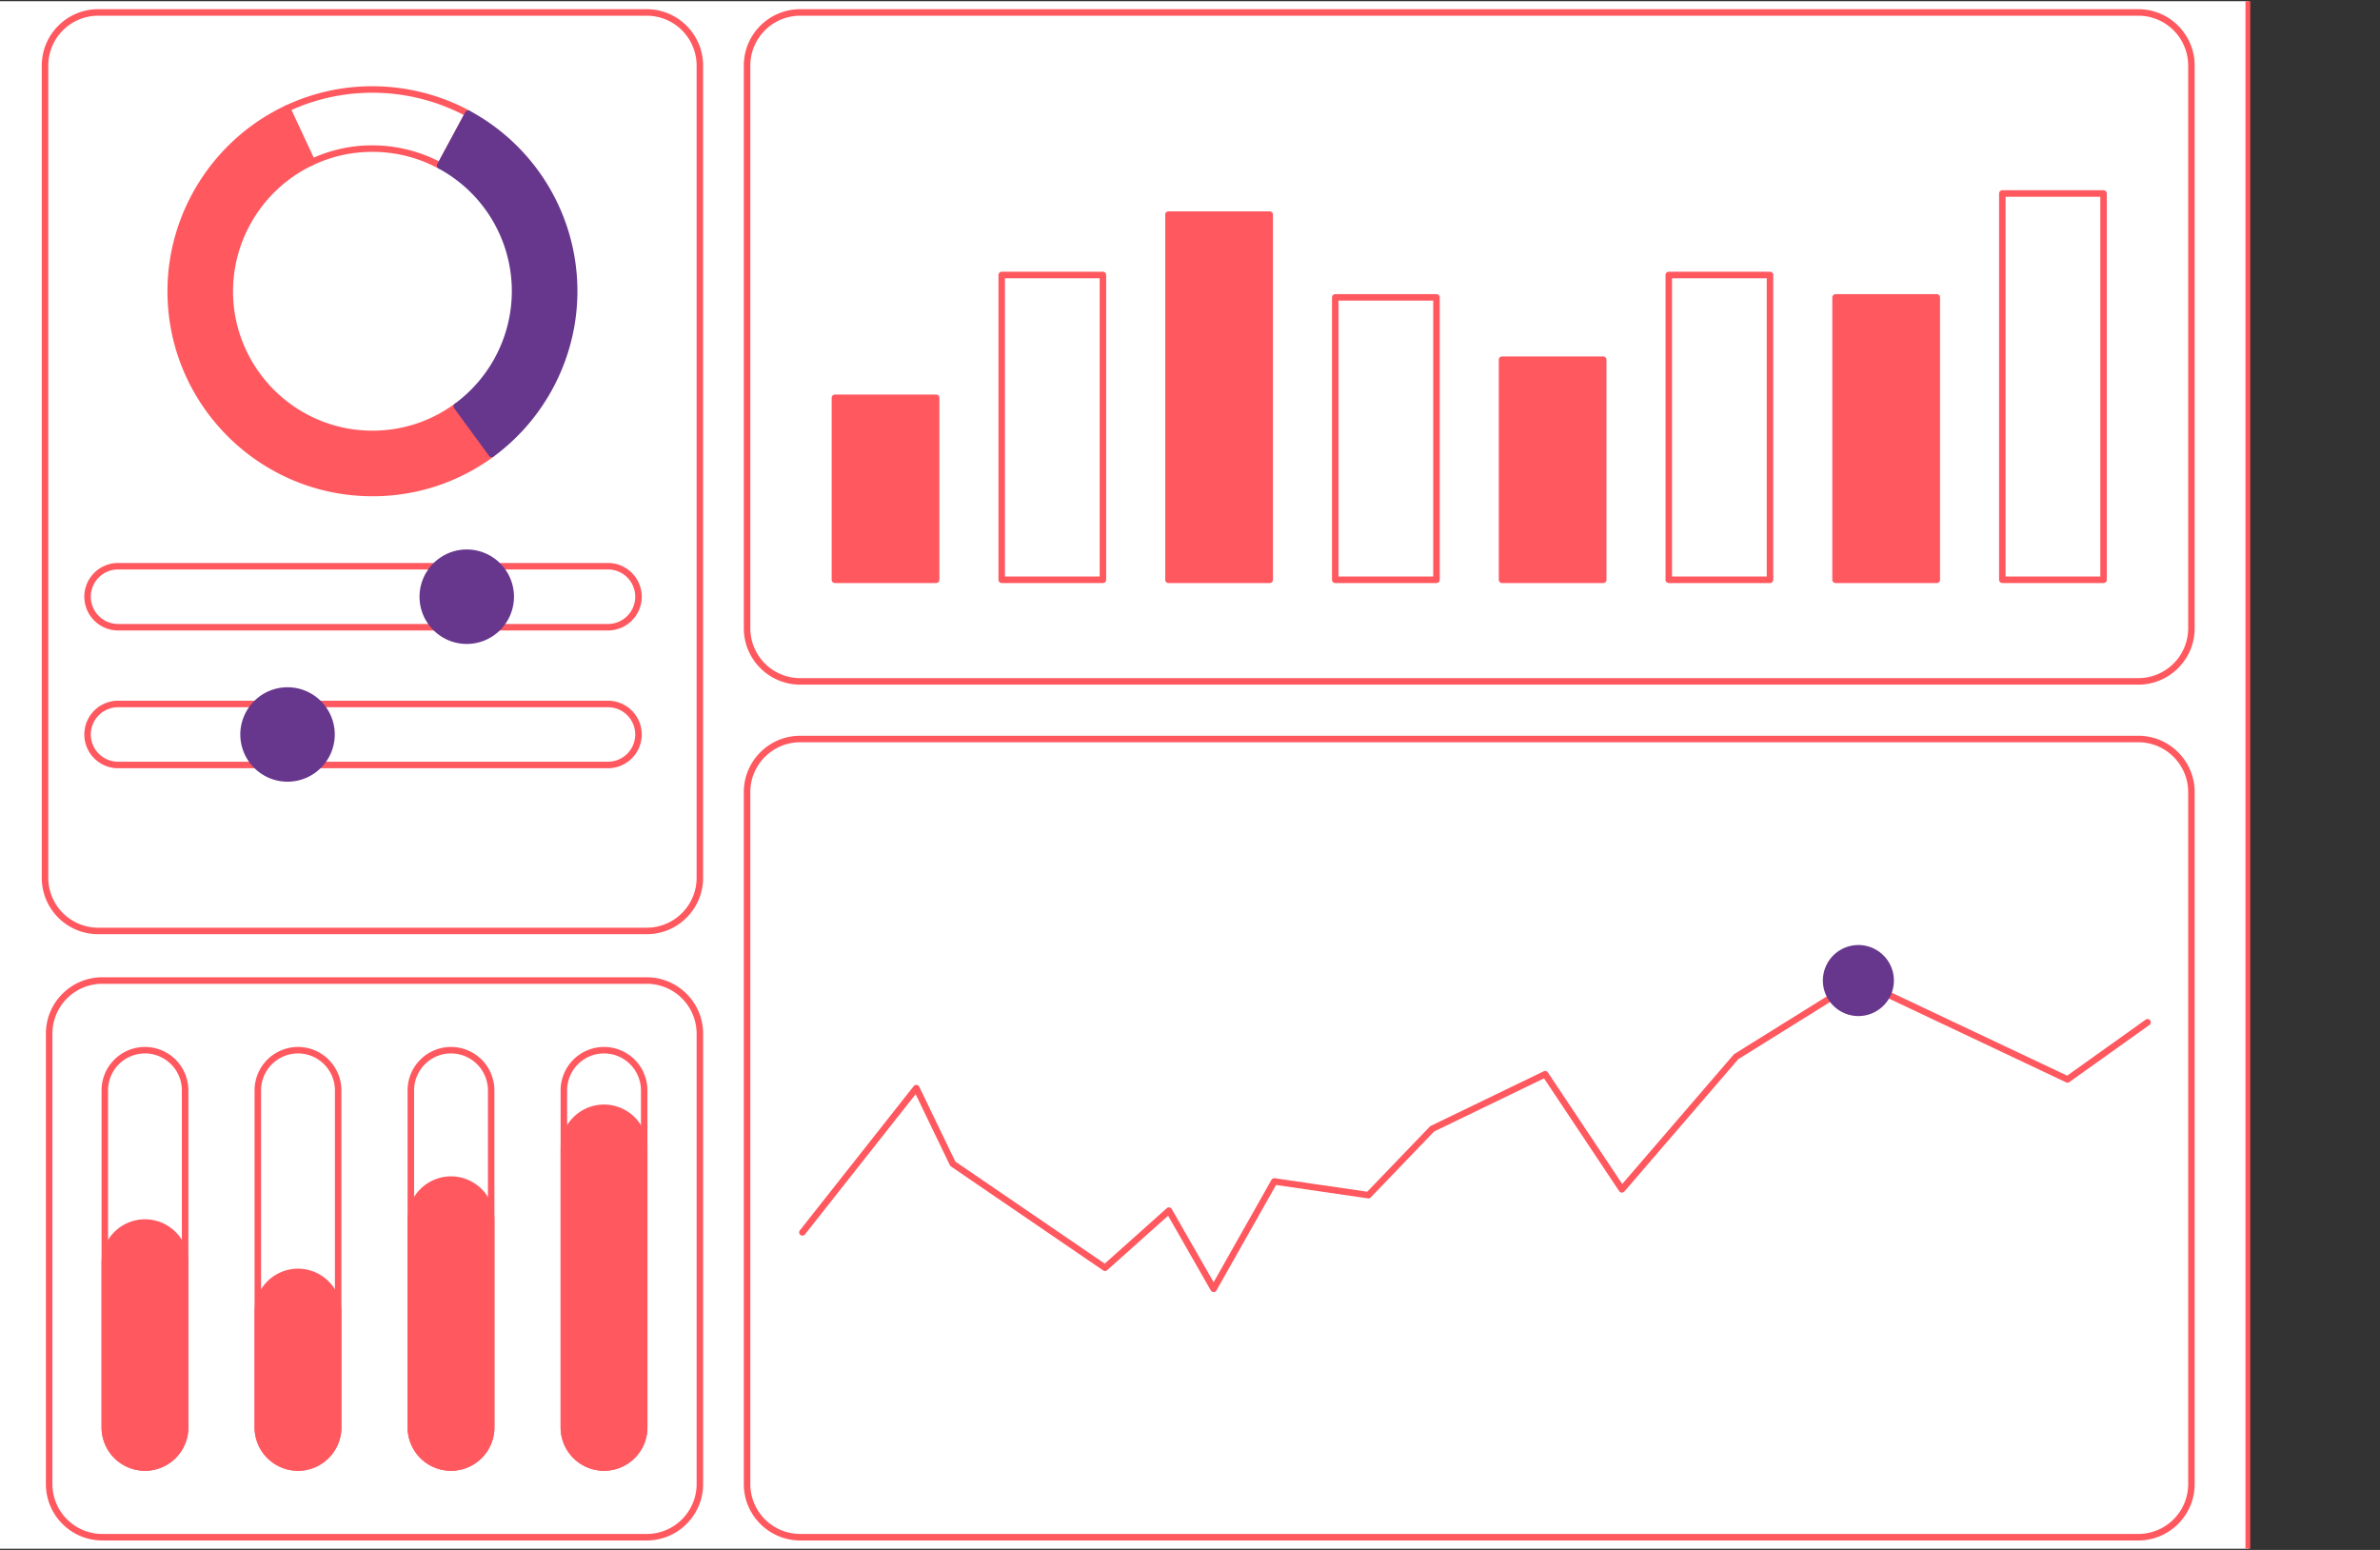 <svg xmlns="http://www.w3.org/2000/svg" width="430" height="280" version="1.0" viewBox="0 0 322.5 210"><rect x="0" y="0" width="322.5" height="210" fill="#333333" stroke="none"/><defs><clipPath id="a"><path d="M0 .164h304.918v209.672H0Zm0 0"/></clipPath></defs><g clip-path="url(#a)"><path fill="#fff" d="M9.79-18.566h283.472c6.32 0 11.449 5.132 11.449 11.453v223.476H-1.664V-7.113c0-6.32 5.133-11.453 11.453-11.453Zm0 0"/><path fill="#ff585f" d="M304.71 216.8H-1.663a.44.44 0 0 1-.441-.437V-7.113c0-6.559 5.335-11.895 11.894-11.895h283.473c6.554 0 11.89 5.336 11.89 11.895v223.476a.438.438 0 0 1-.441.438Zm-305.933-.878h305.496V-7.113c0-6.07-4.941-11.012-11.011-11.012H9.789c-6.074 0-11.012 4.941-11.012 11.012Zm0 0"/></g><path fill="#fff" d="M13.855 132.855h73.786c.472 0 .937.047 1.402.137a7.261 7.261 0 0 1 2.594 1.074c.39.262.754.563 1.09.895a7.194 7.194 0 0 1 1.559 2.336 7.092 7.092 0 0 1 .547 2.754l-.001 61.031a7 7 0 0 1-.137 1.402c-.093.465-.23.914-.41 1.352a7.02 7.02 0 0 1-.664 1.242 7.215 7.215 0 0 1-3.23 2.652c-.434.18-.883.317-1.348.407-.465.093-.93.14-1.402.14H13.855c-.472 0-.94-.047-1.406-.14a7.135 7.135 0 0 1-3.683-1.969 7.067 7.067 0 0 1-.895-1.09 7.02 7.02 0 0 1-.664-1.242 7.391 7.391 0 0 1-.41-1.352c-.09-.46-.137-.93-.137-1.402v-61.031c0-.473.047-.942.137-1.406.094-.461.23-.91.41-1.348a7.158 7.158 0 0 1 2.649-3.231 7.194 7.194 0 0 1 1.246-.664 7.42 7.42 0 0 1 1.347-.41c.465-.09.934-.137 1.406-.137Zm0 0"/><path fill="#ff585f" d="M87.64 208.719H13.856c-4.21 0-7.636-3.426-7.636-7.637v-61.031c0-4.211 3.426-7.637 7.636-7.637h73.786c4.207 0 7.632 3.426 7.632 7.637v61.031c0 4.211-3.425 7.637-7.632 7.637Zm-73.785-75.422a6.758 6.758 0 0 0-6.753 6.754v61.031a6.76 6.76 0 0 0 6.753 6.754h73.786c3.722 0 6.754-3.031 6.754-6.754v-61.031a6.76 6.76 0 0 0-6.754-6.754Zm0 0"/><path fill="#fff" d="M81.848 142.29a5.516 5.516 0 0 1 2.086.414c.328.136.64.304.941.503a5.485 5.485 0 0 1 2.004 2.445c.137.328.238.668.308 1.02.07.351.106.703.106 1.062v45.664a5.415 5.415 0 0 1-.414 2.082 5.314 5.314 0 0 1-.504.942c-.2.297-.426.57-.676.824-.254.254-.527.48-.824.676a5.528 5.528 0 0 1-1.965.816 5.652 5.652 0 0 1-2.121 0 5.528 5.528 0 0 1-1.965-.816 5.459 5.459 0 0 1-2.418-4.523v-45.665c0-.359.035-.71.106-1.062a5.39 5.39 0 0 1 .812-1.961 5.485 5.485 0 0 1 1.5-1.504c.297-.2.614-.367.942-.504a5.516 5.516 0 0 1 2.082-.414Zm0 0"/><path fill="#ff585f" d="M81.848 199.281a5.892 5.892 0 0 1-5.883-5.883v-45.664a5.889 5.889 0 0 1 5.883-5.882 5.887 5.887 0 0 1 5.882 5.882v45.664a5.889 5.889 0 0 1-5.882 5.883Zm0-56.55c-2.758 0-5 2.246-5 5.003v45.664c0 2.758 2.242 5 5 5a5.005 5.005 0 0 0 5.004-5v-45.664a5.009 5.009 0 0 0-5.004-5.004Zm0 0"/><path fill="#fff" d="M61.113 142.29c.36 0 .711.034 1.063.105a5.39 5.39 0 0 1 2.785 1.492 5.296 5.296 0 0 1 1.18 1.765 5.4 5.4 0 0 1 .418 2.082v45.664a5.414 5.414 0 0 1-.418 2.082 5.297 5.297 0 0 1-1.18 1.766c-.25.254-.527.48-.824.676-.297.2-.61.367-.942.504a5.4 5.4 0 0 1-1.02.312 5.693 5.693 0 0 1-1.062.102c-.355 0-.71-.035-1.062-.102a5.581 5.581 0 0 1-1.02-.312 5.315 5.315 0 0 1-.941-.504 5.233 5.233 0 0 1-.824-.676 5.233 5.233 0 0 1-.676-.824c-.2-.297-.367-.61-.504-.942a5.414 5.414 0 0 1-.414-2.082v-45.664a5.41 5.41 0 0 1 .414-2.082 5.35 5.35 0 0 1 .504-.941 5.485 5.485 0 0 1 1.5-1.504c.297-.2.61-.367.941-.504a5.415 5.415 0 0 1 2.082-.414Zm0 0"/><path fill="#ff585f" d="M61.113 199.281a5.892 5.892 0 0 1-5.883-5.883v-45.664a5.889 5.889 0 0 1 5.883-5.882 5.887 5.887 0 0 1 5.883 5.882v45.664a5.889 5.889 0 0 1-5.883 5.883Zm0-56.55c-2.758 0-5 2.246-5 5.003v45.664c0 2.758 2.242 5 5 5a5.008 5.008 0 0 0 5.004-5v-45.664a5.011 5.011 0 0 0-5.004-5.004Zm0 0"/><path fill="#fff" d="M40.379 142.29c.36 0 .71.034 1.062.105a5.39 5.39 0 0 1 2.786 1.492 5.296 5.296 0 0 1 1.18 1.765 5.4 5.4 0 0 1 .312 1.02c.066.351.101.703.101 1.062v45.664c0 .356-.035.711-.101 1.063a5.563 5.563 0 0 1-.813 1.96 5.485 5.485 0 0 1-3.465 2.317 5.693 5.693 0 0 1-1.062.102 5.68 5.68 0 0 1-1.063-.102 5.4 5.4 0 0 1-1.02-.312 5.315 5.315 0 0 1-.94-.504 5.485 5.485 0 0 1-1.504-1.5 5.563 5.563 0 0 1-.813-1.961 5.725 5.725 0 0 1-.102-1.063v-45.664c0-.359.036-.71.102-1.062a5.563 5.563 0 0 1 .813-1.96 5.18 5.18 0 0 1 .68-.825 5.315 5.315 0 0 1 1.766-1.184 5.415 5.415 0 0 1 2.082-.414Zm0 0"/><path fill="#ff585f" d="M40.379 199.281a5.892 5.892 0 0 1-5.883-5.883v-45.664a5.889 5.889 0 0 1 5.883-5.882 5.887 5.887 0 0 1 5.883 5.882v45.664a5.892 5.892 0 0 1-5.883 5.883Zm0-56.55a5.011 5.011 0 0 0-5.004 5.003v45.664c0 2.758 2.246 5 5.004 5a5.008 5.008 0 0 0 5.004-5v-45.664a5.011 5.011 0 0 0-5.004-5.004Zm0 0"/><path fill="#fff" d="M19.645 142.29a5.415 5.415 0 0 1 2.082.413c.332.137.644.305.941.504a5.485 5.485 0 0 1 2.004 2.445c.137.328.242.668.308 1.02.07.351.106.703.106 1.062v45.664a5.415 5.415 0 0 1-.414 2.082 5.315 5.315 0 0 1-.504.942c-.195.297-.422.57-.676.824-.254.254-.527.48-.824.676a5.49 5.49 0 0 1-1.96.816 5.648 5.648 0 0 1-2.126 0 5.4 5.4 0 0 1-1.02-.312 5.315 5.315 0 0 1-.94-.504 5.485 5.485 0 0 1-1.504-1.5c-.2-.297-.364-.61-.5-.942a5.414 5.414 0 0 1-.418-2.082v-45.664a5.385 5.385 0 0 1 .417-2.082 5.297 5.297 0 0 1 1.18-1.765c.25-.254.527-.48.824-.68a5.39 5.39 0 0 1 1.96-.813 5.43 5.43 0 0 1 1.064-.105Zm0 0"/><path fill="#ff585f" d="M19.645 199.281a5.889 5.889 0 0 1-5.883-5.883v-45.664a5.887 5.887 0 0 1 5.883-5.882 5.889 5.889 0 0 1 5.882 5.882v45.664a5.892 5.892 0 0 1-5.882 5.883Zm0-56.55a5.011 5.011 0 0 0-5.004 5.003v45.664c0 2.758 2.246 5 5.004 5 2.757 0 5-2.242 5-5v-45.664a5.008 5.008 0 0 0-5-5.004Zm62.203 7.363a5.516 5.516 0 0 1 2.086.414c.328.137.64.304.941.504.297.199.57.425.824.675.25.254.477.532.676.829.2.297.367.609.504.937a5.516 5.516 0 0 1 .414 2.086v37.86a5.415 5.415 0 0 1-.414 2.081 5.314 5.314 0 0 1-.504.942c-.2.297-.426.57-.676.824-.254.254-.527.48-.824.676-.3.2-.613.367-.941.504a5.234 5.234 0 0 1-1.024.308 5.356 5.356 0 0 1-2.12 0 5.234 5.234 0 0 1-1.024-.308 5.454 5.454 0 0 1-2.946-2.946 5.477 5.477 0 0 1-.414-2.082V155.54a5.516 5.516 0 0 1 .414-2.086 5.42 5.42 0 0 1 .504-.937c.2-.297.422-.575.676-.828a5.454 5.454 0 0 1 1.766-1.18 5.516 5.516 0 0 1 2.082-.414Zm0 0"/><path fill="#ff585f" d="M81.848 199.281a5.892 5.892 0 0 1-5.883-5.883V155.54a5.889 5.889 0 0 1 5.883-5.883 5.887 5.887 0 0 1 5.882 5.883v37.86a5.889 5.889 0 0 1-5.882 5.882Zm0-48.746c-2.758 0-5 2.246-5 5.004v37.86a5.008 5.008 0 0 0 5 5.003 5.009 5.009 0 0 0 5.004-5.004V155.54a5.009 5.009 0 0 0-5.004-5.004Zm-20.735 9.293c.36 0 .711.031 1.063.102a5.563 5.563 0 0 1 1.96.813c.298.198.575.425.825.679a5.296 5.296 0 0 1 1.18 1.766 5.4 5.4 0 0 1 .418 2.082v28.128a5.414 5.414 0 0 1-.418 2.082 5.297 5.297 0 0 1-1.18 1.766c-.25.254-.527.48-.824.676-.297.2-.61.367-.942.504a5.4 5.4 0 0 1-1.02.312 5.693 5.693 0 0 1-1.062.102c-.355 0-.71-.035-1.062-.102a5.581 5.581 0 0 1-1.02-.312 5.315 5.315 0 0 1-.941-.504 5.233 5.233 0 0 1-.824-.676 5.233 5.233 0 0 1-.676-.824c-.2-.297-.367-.61-.504-.942a5.414 5.414 0 0 1-.414-2.082V165.27a5.412 5.412 0 0 1 .414-2.083c.137-.332.305-.644.504-.94a5.485 5.485 0 0 1 1.5-1.504 5.563 5.563 0 0 1 1.96-.813 5.41 5.41 0 0 1 1.063-.102Zm0 0"/><path fill="#ff585f" d="M61.113 199.281a5.892 5.892 0 0 1-5.883-5.883V165.27a5.889 5.889 0 0 1 5.883-5.883 5.887 5.887 0 0 1 5.883 5.883v28.128a5.889 5.889 0 0 1-5.883 5.883Zm0-39.015c-2.758 0-5 2.246-5 5.004v28.128a5.008 5.008 0 0 0 5 5.004 5.011 5.011 0 0 0 5.004-5.004V165.27a5.011 5.011 0 0 0-5.004-5.004Zm-20.734 12.07c.36 0 .71.035 1.062.105.352.067.692.172 1.02.309.332.137.644.305.941.504a5.485 5.485 0 0 1 1.504 1.5 5.563 5.563 0 0 1 .813 1.96c.066.352.101.708.101 1.063v15.621c0 .356-.035.711-.101 1.063a5.563 5.563 0 0 1-.813 1.96 5.485 5.485 0 0 1-3.465 2.317 5.693 5.693 0 0 1-1.062.102 5.68 5.68 0 0 1-1.063-.102 5.4 5.4 0 0 1-1.02-.312 5.315 5.315 0 0 1-.94-.504 5.485 5.485 0 0 1-1.504-1.5 5.563 5.563 0 0 1-.813-1.961 5.725 5.725 0 0 1-.102-1.063v-15.62c0-.356.036-.712.102-1.063a5.581 5.581 0 0 1 .813-1.961 5.485 5.485 0 0 1 2.445-2.004 5.425 5.425 0 0 1 2.082-.414Zm0 0"/><path fill="#ff585f" d="M40.379 199.281a5.892 5.892 0 0 1-5.883-5.883v-15.62a5.892 5.892 0 0 1 5.883-5.883 5.889 5.889 0 0 1 5.883 5.882v15.621a5.892 5.892 0 0 1-5.883 5.883Zm0-26.504a5.008 5.008 0 0 0-5.004 5v15.621a5.011 5.011 0 0 0 5.004 5.004 5.011 5.011 0 0 0 5.004-5.004v-15.62c0-2.758-2.246-5-5.004-5Zm-20.734-7.132a5.415 5.415 0 0 1 2.082.414c.332.136.644.304.941.504.297.195.57.421.824.675.254.254.48.528.676.825.2.296.367.609.504.94.137.329.242.673.308 1.02.07.352.106.707.106 1.063v22.312a5.415 5.415 0 0 1-.414 2.082 5.315 5.315 0 0 1-.504.942c-.195.297-.422.57-.676.824-.254.254-.527.48-.824.676-.297.2-.61.367-.941.504a5.414 5.414 0 0 1-4.164 0 5.315 5.315 0 0 1-.942-.504 5.485 5.485 0 0 1-1.504-1.5 5.34 5.34 0 0 1-.5-.942 5.414 5.414 0 0 1-.418-2.082v-22.312a5.414 5.414 0 0 1 .418-2.082 5.297 5.297 0 0 1 1.18-1.766c.25-.254.527-.48.824-.675.297-.2.61-.368.942-.504a5.119 5.119 0 0 1 1.019-.309c.352-.07.703-.105 1.063-.105Zm0 0"/><path fill="#ff585f" d="M19.645 199.281a5.889 5.889 0 0 1-5.883-5.883v-22.312a5.889 5.889 0 0 1 5.883-5.883 5.892 5.892 0 0 1 5.882 5.883v22.312a5.892 5.892 0 0 1-5.882 5.883Zm0-33.195a5.008 5.008 0 0 0-5.004 5v22.312a5.011 5.011 0 0 0 5.004 5.004c2.757 0 5-2.246 5-5.004v-22.312c0-2.758-2.243-5-5-5Zm0 0"/><path fill="#fff" d="M108.426 1.688h181.328c.473 0 .937.046 1.402.136.465.094.914.23 1.352.41.433.18.847.403 1.242.664a7.215 7.215 0 0 1 1.984 1.984c.262.395.485.81.664 1.247.184.437.32.887.41 1.348.094.464.141.933.141 1.406v76.246c0 .473-.047.937-.14 1.402-.09.465-.227.914-.41 1.348a7.194 7.194 0 0 1-1.56 2.336 6.848 6.848 0 0 1-1.089.894 7.304 7.304 0 0 1-1.242.664c-.438.184-.887.32-1.352.41-.465.094-.93.141-1.402.141H108.426c-.473 0-.942-.047-1.403-.14a6.828 6.828 0 0 1-1.351-.41 7.02 7.02 0 0 1-1.242-.665 6.848 6.848 0 0 1-1.09-.894 7.213 7.213 0 0 1-1.563-2.336 6.967 6.967 0 0 1-.406-1.348 7.057 7.057 0 0 1-.14-1.402V8.883c0-.473.046-.942.14-1.406a7.135 7.135 0 0 1 1.969-3.684 7.067 7.067 0 0 1 1.09-.895 7.02 7.02 0 0 1 1.242-.664c.437-.18.887-.316 1.351-.41.461-.09.93-.137 1.403-.137Zm0 0"/><path fill="#ff585f" d="M289.754 92.762H108.426c-4.211 0-7.637-3.426-7.637-7.633V8.883c0-4.211 3.426-7.637 7.637-7.637h181.328c4.207 0 7.633 3.426 7.633 7.637v76.246c0 4.207-3.426 7.633-7.633 7.633ZM108.426 2.129a6.76 6.76 0 0 0-6.754 6.754v76.246a6.763 6.763 0 0 0 6.754 6.754h181.328a6.763 6.763 0 0 0 6.754-6.754V8.883a6.76 6.76 0 0 0-6.754-6.754Zm0 0"/><path fill="#ff585f" d="M113.137 53.898h13.715v24.66h-13.715Zm0 0"/><path fill="#ff585f" d="M126.852 78.996h-13.715a.44.44 0 0 1-.442-.437v-24.66c0-.243.2-.442.442-.442h13.715c.246 0 .441.2.441.441v24.66a.438.438 0 0 1-.441.438Zm-13.274-.879h12.836V54.34h-12.836Zm0 0"/><path fill="#fff" d="M135.734 37.262h13.72v41.297h-13.72Zm0 0"/><path fill="#ff585f" d="M149.453 78.996h-13.719a.437.437 0 0 1-.437-.437V37.262c0-.246.195-.442.437-.442h13.72c.241 0 .437.196.437.442v41.297a.437.437 0 0 1-.438.437Zm-13.277-.879h12.836V37.7h-12.836Zm22.156-49.039h13.719v49.48h-13.719Zm0 0"/><path fill="#ff585f" d="M172.05 78.996h-13.718a.437.437 0 0 1-.437-.437v-49.48c0-.247.195-.442.437-.442h13.719a.44.44 0 0 1 .441.441v49.48a.44.44 0 0 1-.441.438Zm-13.277-.879h12.836V29.516h-12.836Zm0 0"/><path fill="#fff" d="M180.934 40.293h13.714v38.266h-13.714Zm0 0"/><path fill="#ff585f" d="M194.648 78.996h-13.714a.438.438 0 0 1-.442-.437V40.293c0-.242.196-.438.442-.438h13.714a.44.44 0 0 1 .442.438v38.266a.44.44 0 0 1-.442.437Zm-13.277-.879h12.836V40.734h-12.836Zm22.16-29.375h13.715V78.56h-13.715Zm0 0"/><path fill="#ff585f" d="M217.246 78.996h-13.715a.438.438 0 0 1-.441-.437V48.742a.44.44 0 0 1 .441-.441h13.715c.242 0 .441.199.441.441V78.56a.44.44 0 0 1-.44.437Zm-13.277-.879h12.836V49.184h-12.836Zm0 0"/><path fill="#fff" d="M226.129 37.262h13.715v41.297h-13.715Zm0 0"/><path fill="#ff585f" d="M239.844 78.996h-13.715a.44.44 0 0 1-.441-.437V37.262c0-.246.199-.442.44-.442h13.716a.44.44 0 0 1 .441.442v41.297a.44.44 0 0 1-.441.437Zm-13.274-.879h12.832V37.7H226.57Zm22.157-37.824h13.714v38.266h-13.714Zm0 0"/><path fill="#ff585f" d="M262.441 78.996h-13.714a.44.44 0 0 1-.442-.437V40.293c0-.242.2-.438.442-.438h13.714c.247 0 .442.196.442.438v38.266a.438.438 0 0 1-.442.437Zm-13.273-.879h12.836V40.734h-12.836Zm0 0"/><path fill="#fff" d="M271.324 26.219h13.719v52.34h-13.719Zm0 0"/><path fill="#ff585f" d="M285.043 78.996h-13.719a.44.44 0 0 1-.441-.437V26.215a.44.44 0 0 1 .441-.438h13.719c.242 0 .437.196.437.438v52.344a.437.437 0 0 1-.437.437Zm-13.277-.879h12.836v-51.46h-12.836Zm0 0"/><path fill="#fff" d="M108.426 100.129h181.328c.473 0 .937.047 1.402.14.465.09.914.227 1.352.41.433.18.847.403 1.242.665.395.261.758.558 1.09.894.336.332.633.7.894 1.09.262.395.485.809.664 1.242.184.438.32.887.41 1.352.094.465.141.93.141 1.402v93.758c0 .473-.047.941-.14 1.402a6.89 6.89 0 0 1-.41 1.352 7.02 7.02 0 0 1-.665 1.242 6.848 6.848 0 0 1-.894 1.09 7.324 7.324 0 0 1-2.332 1.563c-.438.18-.887.316-1.352.406-.465.093-.93.14-1.402.14H108.426c-.473 0-.942-.047-1.403-.14a7.038 7.038 0 0 1-2.594-1.074 6.848 6.848 0 0 1-1.09-.895 6.848 6.848 0 0 1-.894-1.09 7.038 7.038 0 0 1-1.074-2.594c-.094-.46-.14-.93-.14-1.402v-93.758c0-.472.046-.937.14-1.402a7.16 7.16 0 0 1 .406-1.352 7.324 7.324 0 0 1 1.563-2.332 6.848 6.848 0 0 1 1.09-.894 7.02 7.02 0 0 1 1.242-.664c.437-.184.887-.32 1.351-.41.461-.094.93-.141 1.403-.141Zm0 0"/><path fill="#ff585f" d="M289.754 208.719H108.426c-4.211 0-7.637-3.426-7.637-7.637v-93.758c0-4.207 3.426-7.633 7.637-7.633h181.328c4.207 0 7.633 3.426 7.633 7.633v93.758c0 4.211-3.426 7.637-7.633 7.637ZM108.426 100.57c-3.723 0-6.754 3.032-6.754 6.754v93.758a6.763 6.763 0 0 0 6.754 6.754h181.328a6.763 6.763 0 0 0 6.754-6.754v-93.758c0-3.722-3.031-6.754-6.754-6.754Zm0 0"/><path fill="#ff585f" d="M164.453 175.066a.445.445 0 0 1-.383-.222l-5.785-10.125-8.258 7.379a.446.446 0 0 1-.543.035l-20.629-14.094a.453.453 0 0 1-.148-.172l-4.633-9.613-14.996 18.996a.44.44 0 0 1-.691-.547l15.43-19.547a.428.428 0 0 1 .394-.164.43.43 0 0 1 .348.246l4.89 10.14 20.246 13.833 8.407-7.508a.451.451 0 0 1 .367-.11.437.437 0 0 1 .308.22l5.676 9.921 7.836-13.875a.445.445 0 0 1 .45-.218l12.527 1.824 8.484-8.824a.42.42 0 0 1 .125-.094l15.309-7.399a.442.442 0 0 1 .558.153l10.078 15.12 15.094-17.53a.36.36 0 0 1 .102-.086l16.57-10.325a.449.449 0 0 1 .422-.023l28.101 13.285 10.633-7.586c.2-.14.477-.094.617.102a.443.443 0 0 1-.105.617l-10.844 7.734a.455.455 0 0 1-.445.04l-28.117-13.294-16.309 10.16-15.43 17.923a.432.432 0 0 1-.359.152.435.435 0 0 1-.34-.195l-10.187-15.286-14.895 7.2-8.586 8.93a.446.446 0 0 1-.379.132l-12.453-1.816-8.074 14.285a.436.436 0 0 1-.383.226Zm0 0"/><path fill="#67378d" d="M256.191 132.855c0 .286-.027.57-.082.852a4.536 4.536 0 0 1-.652 1.578c-.16.238-.344.457-.547.66a4.266 4.266 0 0 1-1.418.95 4.321 4.321 0 0 1-1.672.332 4.321 4.321 0 0 1-1.676-.332 4.231 4.231 0 0 1-.753-.403 4.454 4.454 0 0 1-1.207-1.207 4.31 4.31 0 0 1-.652-1.578 4.218 4.218 0 0 1-.001-1.707 4.31 4.31 0 0 1 .246-.82 4.518 4.518 0 0 1 .95-1.418 4.428 4.428 0 0 1 1.418-.95c.265-.109.539-.19.82-.246a4.218 4.218 0 0 1 1.707 0 4.31 4.31 0 0 1 2.238 1.196c.203.203.387.425.547.664a4.464 4.464 0 0 1 .652 1.574c.055.281.082.566.082.855Zm0 0"/><path fill="#67378d" d="M251.82 137.668a4.817 4.817 0 0 1-4.812-4.813 4.815 4.815 0 0 1 4.812-4.812 4.817 4.817 0 0 1 4.813 4.812 4.82 4.82 0 0 1-4.813 4.813Zm0-8.746a3.94 3.94 0 0 0-3.933 3.933 3.94 3.94 0 0 0 3.933 3.934 3.94 3.94 0 0 0 3.934-3.934 3.94 3.94 0 0 0-3.934-3.933Zm0 0"/><path fill="#fff" d="M13.297 1.688H87.64c.472 0 .937.046 1.402.136a7.261 7.261 0 0 1 2.594 1.074c.39.262.754.563 1.09.895a7.194 7.194 0 0 1 1.559 2.336 7.092 7.092 0 0 1 .547 2.754l-.001 110.058c0 .473-.043.942-.137 1.403a7.16 7.16 0 0 1-1.969 3.684 7.194 7.194 0 0 1-2.336 1.559c-.433.183-.882.32-1.347.41-.465.093-.93.14-1.402.14H13.297a7.14 7.14 0 0 1-2.754-.551 7.194 7.194 0 0 1-2.336-1.559 7.16 7.16 0 0 1-1.969-3.684 7.298 7.298 0 0 1-.136-1.402V8.883c0-.473.046-.942.136-1.406.094-.461.23-.91.41-1.348a7.163 7.163 0 0 1 1.559-2.336 7.52 7.52 0 0 1 1.09-.895 7.194 7.194 0 0 1 1.246-.664 7.43 7.43 0 0 1 1.348-.41c.464-.09.933-.137 1.406-.137Zm0 0"/><path fill="#ff585f" d="M87.64 126.574H13.298c-4.211 0-7.637-3.422-7.637-7.633V8.883c0-4.211 3.426-7.637 7.637-7.637H87.64c4.207 0 7.632 3.426 7.632 7.637V118.94c0 4.211-3.425 7.633-7.632 7.633ZM13.298 2.13a6.758 6.758 0 0 0-6.754 6.754V118.94a6.76 6.76 0 0 0 6.754 6.754H87.64c3.722 0 6.754-3.03 6.754-6.754V8.883a6.76 6.76 0 0 0-6.754-6.754Zm0 0"/><path fill="#fff" d="M16 76.715h66.387c.27 0 .539.027.804.082.266.05.528.129.778.234a4.194 4.194 0 0 1 1.34.895 4.168 4.168 0 0 1 .895 1.344c.105.25.183.507.234.773.054.266.082.535.082.805v.004c0 .27-.028.539-.082.804-.051.266-.13.524-.235.774-.101.254-.23.492-.379.715a4.11 4.11 0 0 1-1.855 1.523c-.25.105-.512.184-.778.234a3.985 3.985 0 0 1-.804.078H16c-.273 0-.543-.023-.809-.078a3.839 3.839 0 0 1-.773-.234 4.194 4.194 0 0 1-1.344-.895 4.39 4.39 0 0 1-.511-.628 4.108 4.108 0 0 1-.695-2.293v-.004a4.108 4.108 0 0 1 .695-2.293 4.2 4.2 0 0 1 .511-.63 4.194 4.194 0 0 1 1.344-.895c.25-.104.508-.182.773-.233a4 4 0 0 1 .809-.082Zm0 0"/><path fill="#ff585f" d="M82.387 85.422H16a4.578 4.578 0 0 1-4.574-4.574c0-2.52 2.05-4.57 4.574-4.57h66.387a4.58 4.58 0 0 1 4.574 4.57 4.58 4.58 0 0 1-4.574 4.574ZM16 77.156a3.697 3.697 0 0 0-3.695 3.692A3.698 3.698 0 0 0 16 84.543h66.387a3.697 3.697 0 0 0 3.691-3.695 3.696 3.696 0 0 0-3.691-3.692Zm0 0"/><path fill="#fff" d="M16 95.383h66.387c.27 0 .539.027.804.078a4.213 4.213 0 0 1 1.493.618 4.178 4.178 0 0 1 1.14 1.14 4.174 4.174 0 0 1 .696 2.297c0 .273-.028.539-.082.804a4.174 4.174 0 0 1-.613 1.492 4.178 4.178 0 0 1-2.634 1.758 4.262 4.262 0 0 1-.804.078H16a4.29 4.29 0 0 1-.809-.078 4.417 4.417 0 0 1-.773-.234 4.488 4.488 0 0 1-.715-.383 4.153 4.153 0 0 1-1.758-2.633 3.958 3.958 0 0 1-.078-.804c0-.27.024-.54.078-.805a4.06 4.06 0 0 1 .617-1.492 4.153 4.153 0 0 1 1.141-1.14 4.12 4.12 0 0 1 .715-.38 4.12 4.12 0 0 1 .773-.238c.266-.05.536-.078.809-.078Zm0 0"/><path fill="#ff585f" d="M82.387 104.09H16a4.578 4.578 0 0 1-4.574-4.574A4.578 4.578 0 0 1 16 94.94h66.387a4.58 4.58 0 0 1 4.574 4.575 4.58 4.58 0 0 1-4.574 4.574ZM16 95.824a3.697 3.697 0 0 0-3.695 3.692A3.697 3.697 0 0 0 16 103.207h66.387a3.696 3.696 0 0 0 3.691-3.691 3.696 3.696 0 0 0-3.691-3.692Zm0 0"/><path fill="#67378d" d="M69.207 80.848c0 .394-.039.78-.113 1.164a6.149 6.149 0 0 1-.34 1.117 6.21 6.21 0 0 1-.55 1.031 6.079 6.079 0 0 1-1.645 1.645 6.21 6.21 0 0 1-1.032.55 6.08 6.08 0 0 1-1.117.34 6.036 6.036 0 0 1-2.324 0 6.149 6.149 0 0 1-1.117-.34 6.21 6.21 0 0 1-1.032-.55 6.079 6.079 0 0 1-1.644-1.645 5.68 5.68 0 0 1-.55-1.031 6.149 6.149 0 0 1-.34-1.117 6.083 6.083 0 0 1 0-2.324c.077-.383.19-.758.34-1.118a5.68 5.68 0 0 1 .55-1.03 6.079 6.079 0 0 1 1.645-1.645 5.68 5.68 0 0 1 1.03-.551c.36-.149.735-.262 1.118-.34a6.083 6.083 0 0 1 2.324 0 6.08 6.08 0 0 1 1.117.34 5.68 5.68 0 0 1 1.032.55 6.079 6.079 0 0 1 1.644 1.645 5.962 5.962 0 0 1 1.004 3.309Zm0 0"/><path fill="#67378d" d="M63.246 87.25c-3.527 0-6.398-2.871-6.398-6.402a6.407 6.407 0 0 1 6.398-6.399 6.407 6.407 0 0 1 6.402 6.399 6.408 6.408 0 0 1-6.402 6.402Zm0-11.918a5.52 5.52 0 0 0-5.516 5.516 5.523 5.523 0 0 0 5.516 5.52 5.526 5.526 0 0 0 5.52-5.52 5.523 5.523 0 0 0-5.52-5.516ZM44.922 99.516c0 .39-.04.777-.117 1.164a5.93 5.93 0 0 1-.336 1.117c-.153.36-.336.703-.551 1.031a6.079 6.079 0 0 1-.742.902 5.82 5.82 0 0 1-.903.739 5.813 5.813 0 0 1-1.03.55 5.667 5.667 0 0 1-1.118.34 5.822 5.822 0 0 1-1.164.114c-.39 0-.777-.035-1.16-.114a5.624 5.624 0 0 1-1.121-.34 5.779 5.779 0 0 1-1.028-.55 5.474 5.474 0 0 1-.902-.739 5.951 5.951 0 0 1-1.746-4.215c0-.39.039-.777.113-1.163.078-.383.192-.754.34-1.118.148-.359.332-.703.55-1.027a5.916 5.916 0 0 1 2.673-2.195 5.624 5.624 0 0 1 1.12-.34c.384-.078.77-.113 1.16-.113.392 0 .782.035 1.165.113.383.074.754.187 1.117.34.363.148.703.332 1.031.55a5.916 5.916 0 0 1 1.645 1.645 5.895 5.895 0 0 1 .887 2.145c.078.386.117.773.117 1.164Zm0 0"/><path fill="#67378d" d="M38.96 105.914a6.407 6.407 0 0 1-6.398-6.398 6.407 6.407 0 0 1 6.399-6.399 6.407 6.407 0 0 1 6.402 6.399 6.407 6.407 0 0 1-6.402 6.398Zm0-11.918a5.526 5.526 0 0 0-5.519 5.52 5.526 5.526 0 0 0 5.52 5.52 5.526 5.526 0 0 0 5.52-5.52 5.526 5.526 0 0 0-5.52-5.52Zm0 0"/><path fill="#ff585f" d="M50.469 58.79c-10.676 0-19.328-8.653-19.328-19.33 0-7.753 4.566-14.44 11.156-17.519l-3.383-7.257c-9.32 4.355-15.781 13.812-15.781 24.777 0 15.098 12.238 27.336 27.336 27.336a27.196 27.196 0 0 0 16.156-5.29l-4.73-6.456a19.237 19.237 0 0 1-11.426 3.738Zm0 0"/><path fill="#ff585f" d="M50.469 67.238c-15.317 0-27.778-12.46-27.778-27.777 0-10.742 6.293-20.625 16.036-25.176a.454.454 0 0 1 .336-.015.469.469 0 0 1 .25.23l3.382 7.258a.435.435 0 0 1-.21.582c-6.626 3.094-10.907 9.816-10.907 17.12 0 10.419 8.473 18.892 18.89 18.892 4.048 0 7.91-1.266 11.165-3.657a.443.443 0 0 1 .617.098l4.73 6.457a.438.438 0 0 1-.093.613 27.557 27.557 0 0 1-16.418 5.375ZM38.703 15.273c-9.207 4.489-15.129 13.934-15.129 24.188 0 14.832 12.063 26.894 26.895 26.894 5.617 0 10.98-1.707 15.539-4.945l-4.211-5.746a19.606 19.606 0 0 1-11.328 3.566c-10.903 0-19.77-8.867-19.77-19.77 0-7.5 4.309-14.41 11.016-17.726Zm0 0"/><path fill="#fff" d="M50.469 20.133c3.32 0 6.445.84 9.176 2.312l3.8-7.047a27.227 27.227 0 0 0-12.976-3.27 27.25 27.25 0 0 0-11.555 2.556l3.383 7.257a19.251 19.251 0 0 1 8.172-1.808Zm0 0"/><path fill="#ff585f" d="M59.645 22.887a.443.443 0 0 1-.211-.051 18.898 18.898 0 0 0-8.965-2.262c-2.79 0-5.477.594-7.985 1.766a.436.436 0 0 1-.336.015.433.433 0 0 1-.25-.226l-3.382-7.258a.44.44 0 0 1 .21-.586 27.56 27.56 0 0 1 11.743-2.598c4.601 0 9.16 1.149 13.183 3.325a.442.442 0 0 1 .18.597l-3.8 7.047a.429.429 0 0 1-.262.211.362.362 0 0 1-.125.02Zm-9.176-3.192c3.125 0 6.226.746 8.992 2.16l3.383-6.273a26.92 26.92 0 0 0-12.375-3.016c-3.824 0-7.512.786-10.969 2.336l3.012 6.457a19.627 19.627 0 0 1 7.957-1.668Zm0 0"/><path fill="#67378d" d="M77.8 39.46c0-10.398-5.808-19.44-14.355-24.062l-3.8 7.047c6.042 3.27 10.152 9.664 10.152 17.016 0 6.402-3.113 12.074-7.902 15.59l4.73 6.457c6.777-4.973 11.176-12.996 11.176-22.047Zm0 0"/><path fill="#67378d" d="M66.625 61.95c-.02 0-.043 0-.066-.005a.461.461 0 0 1-.29-.175l-4.73-6.458a.442.442 0 0 1 .094-.617 18.96 18.96 0 0 0 7.722-15.234c0-6.95-3.8-13.32-9.921-16.625a.443.443 0 0 1-.18-.598l3.8-7.047a.435.435 0 0 1 .262-.214.455.455 0 0 1 .336.035c9 4.863 14.59 14.23 14.59 24.449 0 8.809-4.246 17.184-11.355 22.402a.421.421 0 0 1-.262.086Zm-4.117-6.805 4.21 5.746c6.673-5.07 10.645-13.047 10.645-21.43A26.884 26.884 0 0 0 63.621 16l-3.383 6.273a19.755 19.755 0 0 1 9.996 17.188 19.859 19.859 0 0 1-7.726 15.684Zm0 0"/><path fill="#ff585f" d="M166.353 59.76a.974.974 0 0 1-.094.437.64.64 0 0 1-.266.282.813.813 0 0 1-.39.093.832.832 0 0 1-.407-.093.654.654 0 0 1-.25-.282.974.974 0 0 1-.093-.437v-.453h-.891v-.469h2.39Zm-1.125-.063c0 .258.125.391.375.391s.375-.133.375-.39v-.391h-.75Zm-1.298 1.711a.68.68 0 0 1 .063-.297.448.448 0 0 1 .188-.203.63.63 0 0 1 .297-.062c.101 0 .191.02.265.062a.54.54 0 0 1 .172.219c.05.094.086.219.11.375.019.102.038.18.062.234a.31.31 0 0 0 .062.125.2.2 0 0 0 .11.032c.05 0 .094-.024.125-.063.031-.043.047-.11.047-.203a.763.763 0 0 0-.063-.297.724.724 0 0 0-.172-.219v-.03l.282-.204c.101.094.18.203.234.328.05.133.078.281.078.438 0 .238-.055.41-.156.515-.094.114-.235.172-.422.172h-.781c-.086 0-.125.035-.125.11 0 .02.004.046.015.078v.015l-.312.032a.19.19 0 0 1-.047-.11.774.774 0 0 1-.016-.14c0-.106.02-.188.063-.25.039-.063.11-.106.203-.125v-.047c-.188-.086-.281-.246-.281-.485Zm.329.14a.31.31 0 0 0 .11.25c.07.063.171.095.296.095h.188v-.032a.31.31 0 0 1-.063-.109 1.148 1.148 0 0 1-.031-.187.447.447 0 0 0-.094-.204c-.031-.043-.086-.062-.156-.062-.086 0-.149.02-.188.062-.043.04-.062.102-.062.188Zm1.719 1.539c0-.086.023-.152.078-.203a.242.242 0 0 1 .187-.078c.07 0 .133.023.188.078.05.05.078.117.078.203 0 .05-.012.098-.031.14a.27.27 0 0 1-.094.094.234.234 0 0 1-.281 0 .217.217 0 0 1-.094-.093.286.286 0 0 1-.031-.141Zm-2.016-.219h1.797v.453h-1.797Zm-.032 1.594c0-.148.032-.277.094-.39a.724.724 0 0 1 .313-.25c.144-.063.32-.094.531-.094.196 0 .363.031.5.094.145.07.25.16.313.265.07.113.11.242.11.39a.71.71 0 0 1-.063.298.428.428 0 0 1-.172.203l.015.047h.922v.453h-2.531v-.453h.234v-.047a.464.464 0 0 1-.203-.203.741.741 0 0 1-.062-.313Zm.376.14c0 .134.047.24.14.313.094.07.235.11.422.11.176 0 .313-.04.406-.11a.378.378 0 0 0 .141-.312.353.353 0 0 0-.14-.297c-.087-.074-.22-.11-.407-.11-.199 0-.344.036-.437.11-.086.07-.125.172-.125.297Zm-.344 4.211v-.5l.547-.187v-.907l-.547-.187v-.484l2.39.828v.61Zm1.89-1.156-.937-.313v.657l.938-.313Zm-1.922 2.075a.79.79 0 0 1 .094-.39.724.724 0 0 1 .313-.25 1.32 1.32 0 0 1 .531-.095c.196 0 .363.032.5.094.145.07.25.16.313.266.07.113.11.242.11.39a.706.706 0 0 1-.063.297.428.428 0 0 1-.172.203l.015.047h.922v.453h-2.531v-.453h.234v-.047a.464.464 0 0 1-.203-.203.741.741 0 0 1-.062-.312Zm.376.14a.38.38 0 0 0 .14.313c.094.07.235.11.422.11.176 0 .313-.04.406-.11a.378.378 0 0 0 .141-.313.353.353 0 0 0-.14-.297c-.087-.074-.22-.109-.407-.109-.199 0-.344.035-.437.11-.086.07-.125.171-.125.296Zm-.376 1.97c0-.125.012-.243.032-.344a.798.798 0 0 1 .125-.266.717.717 0 0 1 .172-.156l.281.25v.047a.448.448 0 0 0-.187.203.566.566 0 0 0-.063.266c0 .093.016.16.047.203a.17.17 0 0 0 .14.062.15.15 0 0 0 .11-.047.413.413 0 0 0 .078-.156l.063-.234c.039-.18.101-.309.187-.39a.43.43 0 0 1 .328-.126c.113 0 .211.024.297.078a.581.581 0 0 1 .188.25c.039.102.062.223.062.36a.94.94 0 0 1-.078.406.694.694 0 0 1-.172.25l-.266-.25v-.031a.32.32 0 0 0 .125-.157.487.487 0 0 0 .047-.218c0-.18-.058-.266-.172-.266a.148.148 0 0 0-.109.047.352.352 0 0 0-.078.172l-.047.234a.848.848 0 0 1-.187.39.476.476 0 0 1-.344.126.64.64 0 0 1-.313-.078.549.549 0 0 1-.203-.25 1.076 1.076 0 0 1-.062-.375Zm0 0"/></svg>